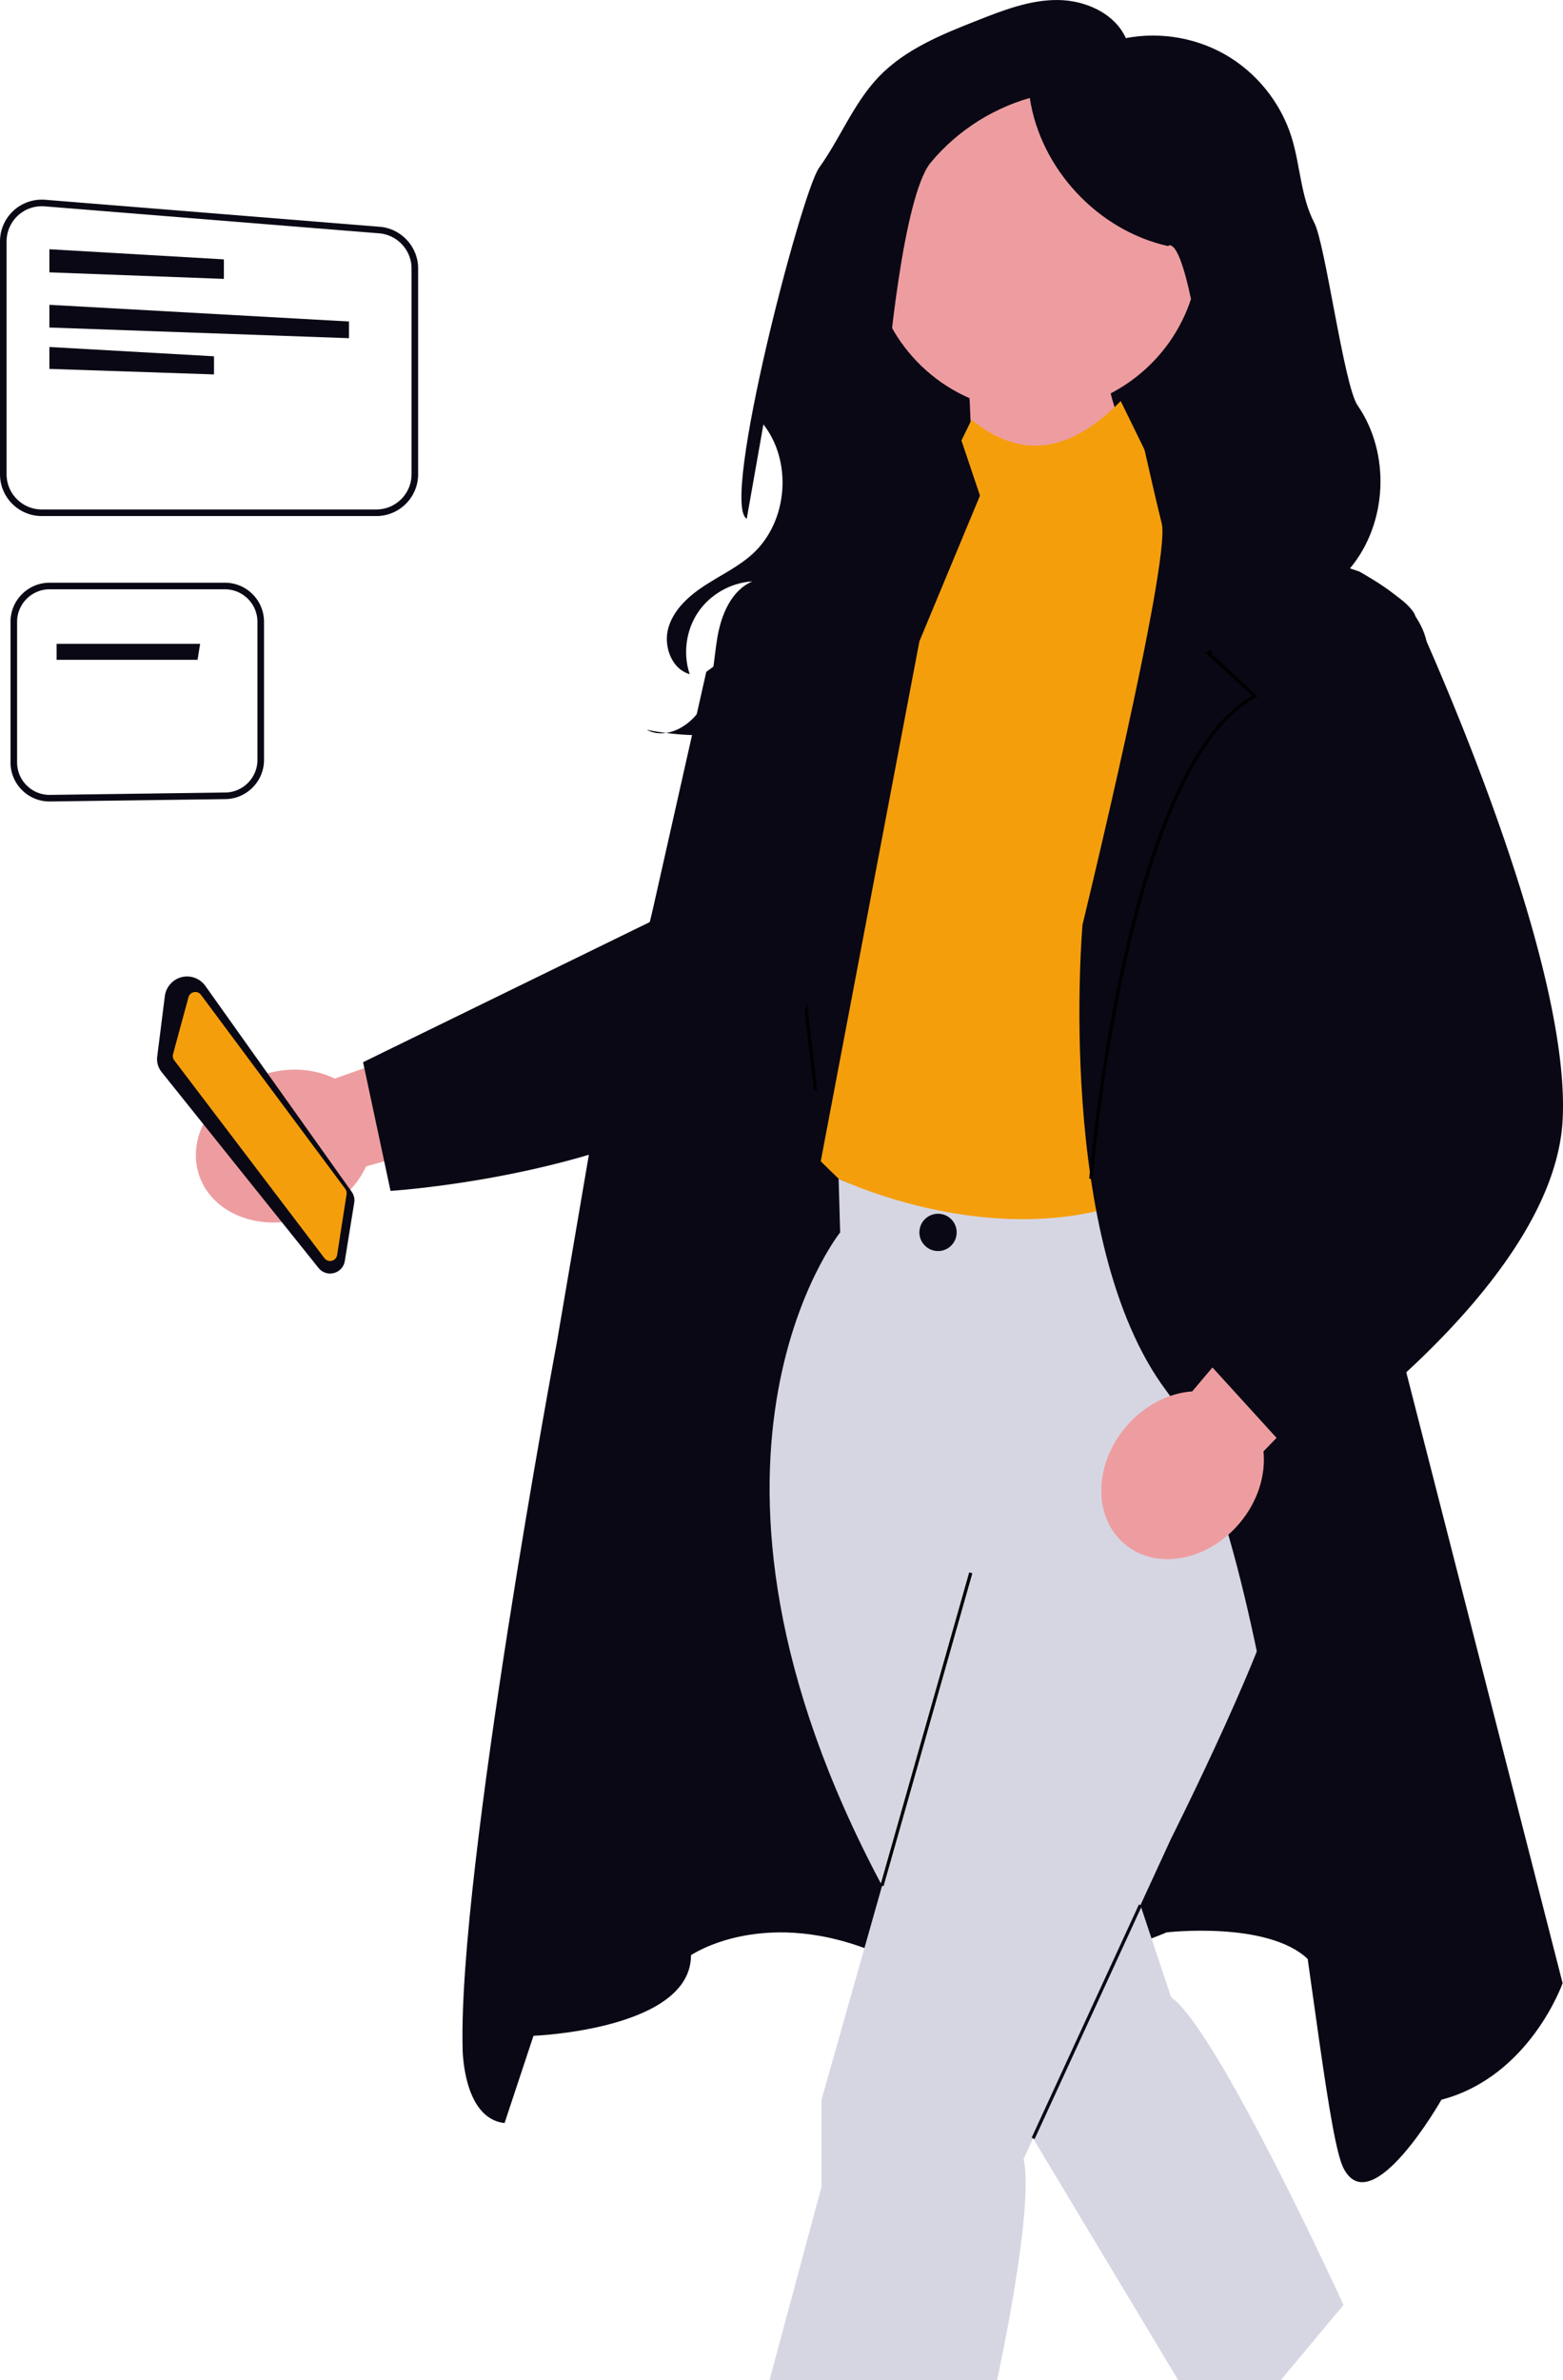 <svg xmlns="http://www.w3.org/2000/svg" width="481.197" height="732.376"><ellipse cx="329.968" cy="104.042" fill="#090814" rx="71.03" ry="83.945"/><path fill="#ed9da0" d="M368.91 81.591c2.971-27.74-17.11-52.637-44.85-55.608s-52.638 17.11-55.608 44.852c-2.41 22.498 10.344 43.122 30.048 51.7l2.839 65.213 53.918-35.95s-9.235-14.767-13.325-30.74c14.518-7.544 25.107-21.98 26.979-39.467"/><path fill="#090814" d="m152.47 636.095 11.769-9.63s48.499-1.85 48.499-24.81c0 0 22.945-15.784 58.826 0s87.575-7.015 87.575-7.015 30.991-3.595 43.46 8.167 44.037-25.546 44.037-25.546L384.933 321.84l-144.168-2.968z"/><path fill="#d6d6e3" d="m360.539 614.57-9.435-28.302 9.435-20.486s33.16-66.008 33.8-81.793L362.69 362.735s-76.99 12.915-104.503 0l.468 16.502s-56.587 70.773 12.908 201.054l-18.647 65.848v26.792l-15.997 59.445h70.062s11.557-52.682 8.163-68.024l2.91-6.32 44.636 74.344h31.648l19.293-23.098s-38.744-84.663-53.093-94.708"/><path d="m271.048 580.145 27.341-96.282.963.273-27.341 96.282z"/><circle cx="288.791" cy="379.237" r="5.74" fill="#090814"/><path fill="#f59e0b" d="M345.035 123.414c-17.351 17.641-32.308 16.87-45.919 5.74l-27.552 56.582-22.952 167.672 9.576 9.327s57.867 27.982 104.503 0l3.587-195.872z"/><path fill="#090814" d="m294.811 132.023-27.545 39.145-41.614 18.654-43.048 157.846-11.199 65.607s-30.415 162.551-28.98 217.08c0 0 0 21.524 12.914 22.96l96.32-290.58 31.392-165.38 18.654-44.842zM349.34 124.849s22.678 9.01 28.418 39.144c0 0 48.789 11.48 57.399 24.394 8.61 12.915-8.43 209.613-8.43 209.613l54.348 212.265s-10.045 28.7-37.309 35.874c0 0-21.524 37.858-30.134 21.082-8.61-16.777-20.09-193.277-54.528-239.195s-25.83-143.496-25.83-143.496 27.265-111.927 24.395-123.407-8.33-36.274-8.33-36.274"/><path fill="none" stroke="#000" stroke-miterlimit="10" d="M335.842 362.735s10.347-126.994 50.526-148.518l-14.35-13.23 14.35-7.989-8.61-29.005M267.266 171.168l-11.976 17.22 11.976 14.051-30.346 10.167 14.15 122.85"/><path fill="#090814" d="M359.989 75.46c5.888-.164 10.957 43.699 12.385 49.414s-.06 11.768-2.285 17.222-5.193 10.616-6.923 16.247c-2.98 9.706-2.04 20.434 1.923 29.782 8.58 20.236 32.053 32.96 53.691 29.105l.72 1.478c2.31-7.42-.109-16.092-5.926-21.247 9.06 2.489 16.318 10.59 17.8 19.867 3.466-3.904 6.977-8.13 7.967-13.256 1.184-6.13-1.557-12.491-5.732-17.133s-9.652-7.875-15.036-11.034l-2.96-1c11.57-13.783 12.57-35.391 2.327-50.184-4.162-6.01-9.908-49.657-13.295-56.135-4.233-8.097-4.3-17.687-7.029-26.408-3.346-10.697-10.891-20.019-20.656-25.521s-21.647-7.129-32.53-4.451l2.191-.475c-3.536-7.72-12.577-11.697-21.07-11.73-8.49-.035-16.63 3.123-24.532 6.233-10.965 4.317-22.295 8.873-30.452 17.377-7.755 8.086-11.862 18.944-18.406 28.037-5.463 7.59-30.47 103.486-22.262 107.97l5.4-30.542-.567 1.135c9.352 11.522 7.924 30.288-3.064 40.263-4.33 3.932-9.711 6.471-14.62 9.653-4.907 3.182-9.596 7.365-11.25 12.975s.91 12.749 6.535 14.354c-2.118-6.292-1.135-13.548 2.582-19.049 3.718-5.5 10.083-9.12 16.711-9.5-6.503 2.778-9.576 10.266-10.767 17.237s-1.215 14.334-4.395 20.651-11.113 11.093-17.362 7.781c18.987 3.796 39.208 1.111 56.545-7.507 10.5-5.22 20.445-13.264 23.907-24.466 6.705-21.702-13.07-45.122-6.262-66.792l-.828-.71c.621-13.198 5.638-64.895 14.069-75.067 8.43-10.173 20.226-17.508 33.079-20.569l-2.593.522C320.257 51.91 338 70.952 359.642 75.726z"/><path fill="#ed9da0" d="m103.075 331.911 98.241-34.808 16.041 32.417L112.71 358.92c-3.025 6.643-9.233 12.428-17.474 15.367-14.42 5.144-29.56-.36-33.818-12.294-4.256-11.934 3.982-25.778 18.403-30.922 8.24-2.94 16.708-2.39 23.254.84"/><path fill="#090814" d="m217.44 206.742-17.335 76.974-88.326 43.149 8.453 39.6s94.847-5.93 123.358-49.08 39.186-158.212 39.186-158.212M48.4 325.121l2.354-18.606c.404-3.195 3.025-5.72 6.233-6.005a6.92 6.92 0 0 1 6.23 2.873l45.046 63.34c.7.986.98 2.19.788 3.382l-2.899 17.934a4.52 4.52 0 0 1-3.352 3.695 4.52 4.52 0 0 1-4.737-1.564L49.74 329.871a6.36 6.36 0 0 1-1.34-4.75"/><path fill="#f59e0b" d="M53.214 324.677q.02-.15.06-.295l4.746-17.498a2.17 2.17 0 0 1 1.704-1.578 2.17 2.17 0 0 1 2.165.844l44.407 59.691c.348.467.479 1.063.407 1.644l-2.912 18.7a2.16 2.16 0 0 1-1.626 1.786 2.16 2.16 0 0 1-2.282-.8L53.642 326.28a2.2 2.2 0 0 1-.428-1.602"/><path fill="#ed9da0" d="m367.046 428.162 67.295-79.588 30.196 19.91-75.554 78.148c.737 7.261-1.708 15.387-7.344 22.08-9.86 11.712-25.711 14.59-35.404 6.43-9.692-8.16-9.556-24.27.304-35.981 5.636-6.694 13.226-10.487 20.507-10.999"/><path fill="#090814" d="m402.713 262.407 23.834 75.216-54.529 81.793 27.265 29.938s78.922-52.937 81.792-104.576-45.918-156.39-45.918-156.39M317.61 657.827l33.03-71.773.91.418-33.032 71.774zM115.871 158.801H12.854C5.766 158.801 0 153.035 0 145.947v-71.66c0-3.577 1.509-7.02 4.139-9.447a12.92 12.92 0 0 1 9.748-3.365l103.018 8.308c6.629.534 11.821 6.162 11.821 12.812v63.352c0 7.088-5.766 12.854-12.855 12.854M12.866 63.461a10.87 10.87 0 0 0-7.354 2.868 10.86 10.86 0 0 0-3.485 7.959v71.659c0 5.97 4.857 10.827 10.827 10.827h103.017c5.971 0 10.828-4.857 10.828-10.827V82.595c0-5.601-4.374-10.341-9.957-10.792L13.725 63.495a11 11 0 0 0-.86-.034"/><path fill="#090814" d="M15.204 76.7v7.11l53.72 2.012v-6.006zM15.204 93.797v6.99l92.237 3.28v-5.135zM15.204 106.779v6.74l50.68 1.697v-5.574zM15.27 246.635a11.96 11.96 0 0 1-8.45-3.468 11.95 11.95 0 0 1-3.583-8.57v-43.246c0-6.638 5.4-12.037 12.036-12.037h53.973c6.638 0 12.038 5.4 12.038 12.037v42.517c0 6.548-5.327 11.947-11.874 12.036zm.003-65.294c-5.519 0-10.009 4.49-10.009 10.01v43.247c0 2.7 1.058 5.23 2.98 7.125a9.95 9.95 0 0 0 7.025 2.884h.14l53.973-.73c5.445-.074 9.874-4.564 9.874-10.009v-42.517c0-5.52-4.49-10.01-10.01-10.01z"/><path fill="#090814" d="M17.427 198.125v4.913h43.397l.786-4.913z"/></svg>
